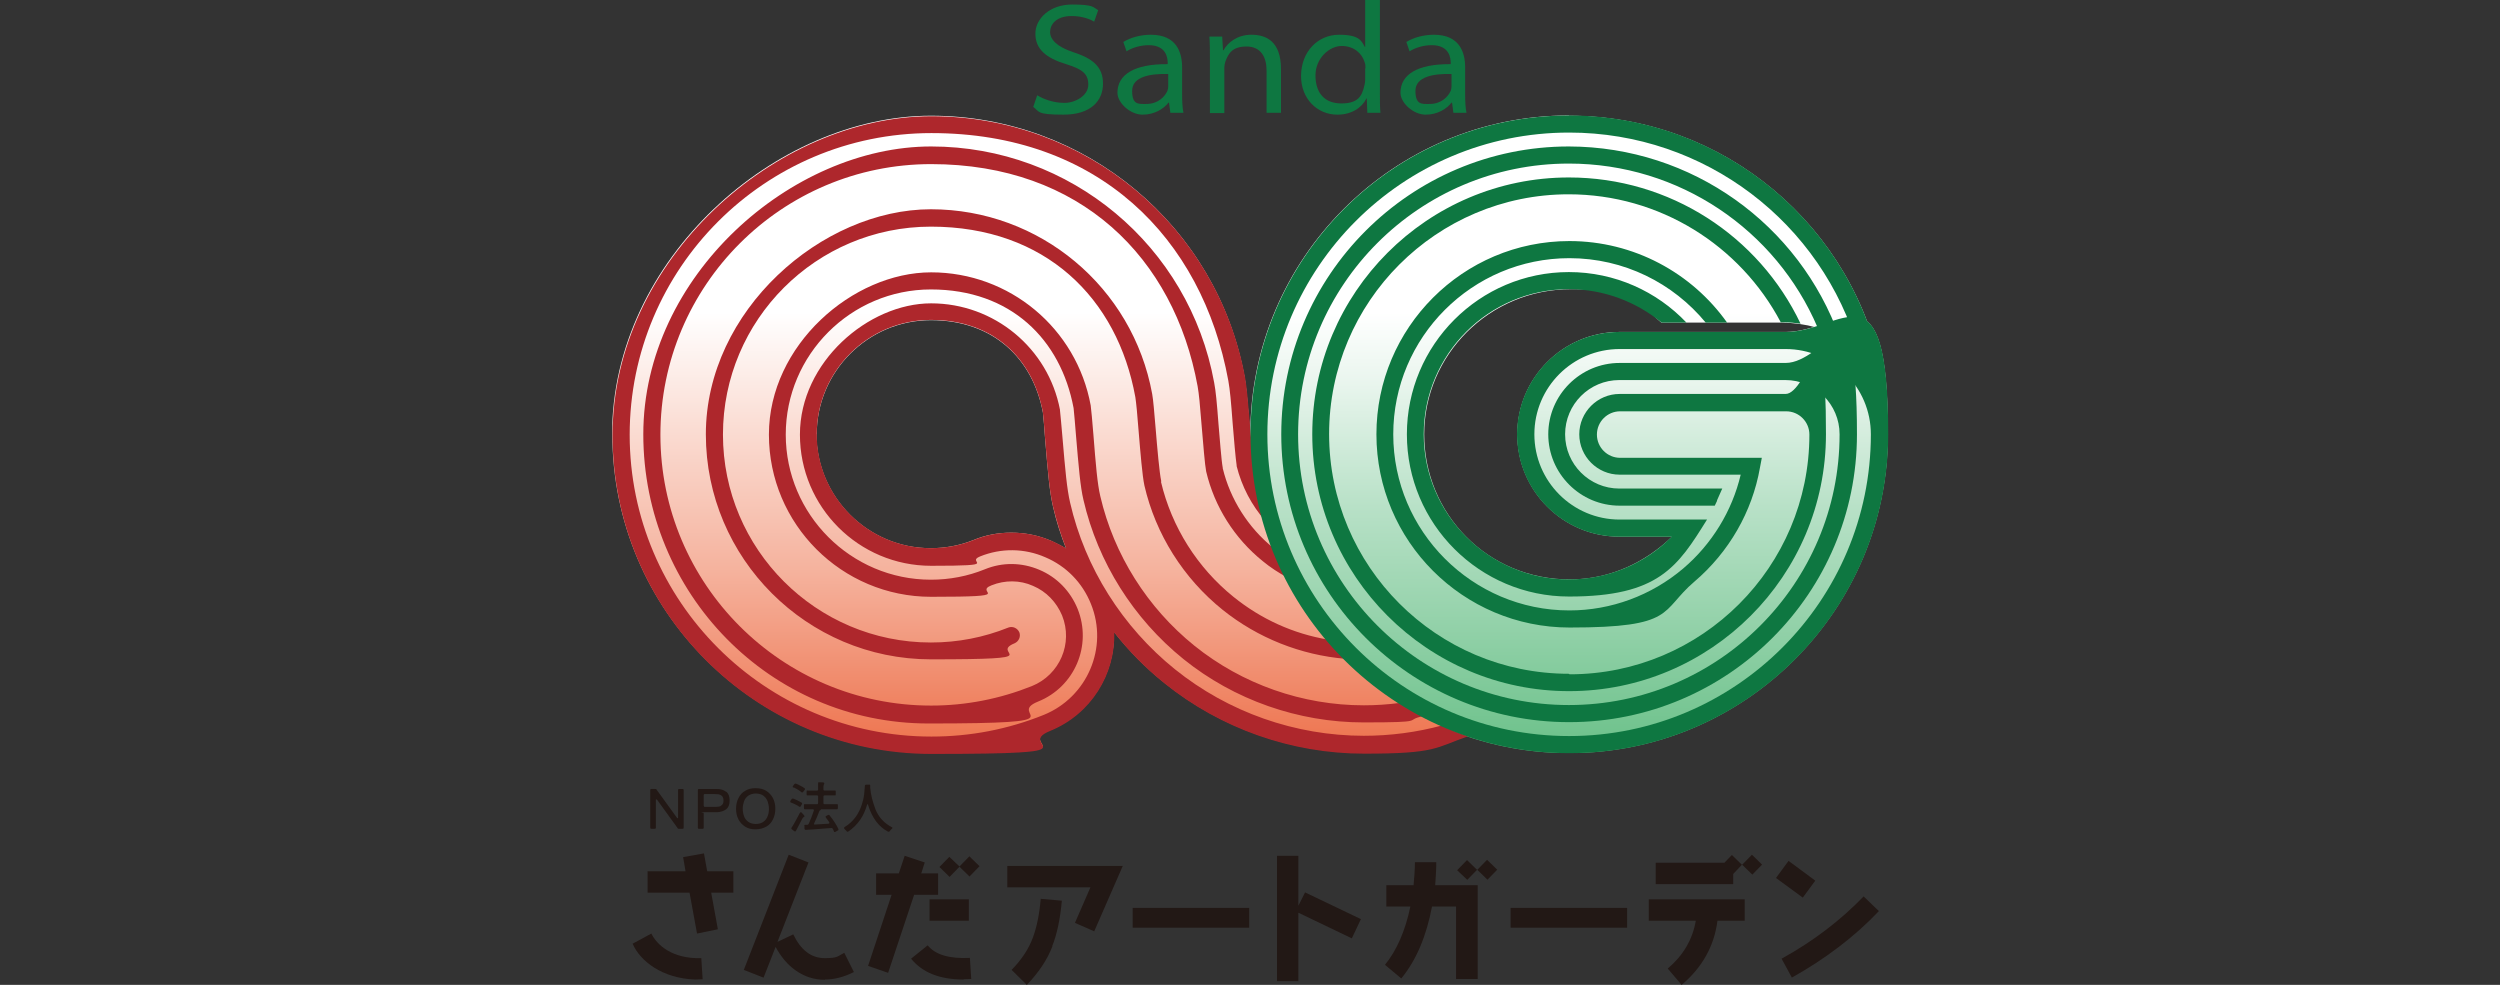 <?xml version="1.0" encoding="UTF-8"?>
<svg id="_レイヤー_1" data-name="レイヤー_1" xmlns="http://www.w3.org/2000/svg" version="1.1" xmlns:xlink="http://www.w3.org/1999/xlink" viewBox="0 0 935.4 368.5">
  <rect x="0" y="0" width="935.4" height="368.5" fill="#333333" stroke="none"/>
  <!-- Generator: Adobe Illustrator 29.1.0, SVG Export Plug-In . SVG Version: 2.1.0 Build 142)  -->
  <defs>
    <style>
      .st0 {
        fill: url(#_名称未設定グラデーション_2);
      }

      .st1 {
        fill: #ae272c;
      }

      .st2 {
        fill: none;
      }

      .st3 {
        clip-path: url(#clippath-1);
      }

      .st4 {
        fill: url(#_名称未設定グラデーション_31);
      }

      .st5 {
        fill: url(#_名称未設定グラデーション_4);
      }

      .st6 {
        fill: url(#_名称未設定グラデーション_3);
      }

      .st7 {
        clip-path: url(#clippath-3);
      }

      .st8 {
        fill: #221815;
      }

      .st9 {
        fill: #0e7741;
      }

      .st10 {
        clip-path: url(#clippath-2);
      }

      .st11 {
        clip-path: url(#clippath);
      }
    </style>
    <clipPath id="clippath">
      <path class="st2" d="M587,43.2h0c-65.7,0-119.2,53.5-119.2,119.3s53.5,119.3,119.3,119.3,119.3-53.5,119.3-119.3-17.2-38.3-38.3-38.3h-62.1c-21.1,0-38.3,17.2-38.3,38.3s17.1,38.3,38.3,38.3h19.6c-10,9.6-22.9,15.8-37.7,16-31.6.2-55-24.8-55-54.3s24.1-54.3,55-54.3,23.7,4.3,33.7,12.5h44.9c19,.3,31,9.5,38.1,21.7,0-.4-.1-.8-.2-1.2-10.3-56.7-59.6-97.9-117.3-97.9h0"/>
    </clipPath>
    <linearGradient id="_名称未設定グラデーション_2" data-name="名称未設定グラデーション 2" x1="168.1" y1="604.1" x2="170.5" y2="604.1" gradientTransform="translate(61540.8 17247.7) rotate(-90) scale(100.9 -100.9)" gradientUnits="userSpaceOnUse">
      <stop offset="0" stop-color="#56b879"/>
      <stop offset="0" stop-color="#56b879"/>
      <stop offset="0" stop-color="#67bf86"/>
      <stop offset=".4" stop-color="#b8e1c7"/>
      <stop offset=".6" stop-color="#ebf6ef"/>
      <stop offset=".7" stop-color="#fff"/>
      <stop offset="1" stop-color="#fff"/>
    </linearGradient>
    <clipPath id="clippath-1">
      <path class="st2" d="M587.8,113.3h0,0M587.8,113.3s0,0,0,0h0Z"/>
    </clipPath>
    <linearGradient id="_名称未設定グラデーション_3" data-name="名称未設定グラデーション 3" x1="4794.2" y1="-4607.6" x2="4796.6" y2="-4607.6" gradientTransform="translate(505.3 34) scale(0 0)" gradientUnits="userSpaceOnUse">
      <stop offset="0" stop-color="#69bd83"/>
      <stop offset="0" stop-color="#69bd83"/>
      <stop offset=".3" stop-color="#b2ddc0"/>
      <stop offset=".6" stop-color="#e9f5ed"/>
      <stop offset=".7" stop-color="#fff"/>
      <stop offset="1" stop-color="#fff"/>
    </linearGradient>
    <clipPath id="clippath-2">
      <path class="st2" d="M587.8,113.3h0s0,0,0,0"/>
    </clipPath>
    <linearGradient id="_名称未設定グラデーション_31" data-name="名称未設定グラデーション 3" x1="6918.5" y1="-6999.9" x2="6920.8" y2="-6999.9" gradientTransform="translate(506.2 30.8) scale(0 0)" xlink:href="#_名称未設定グラデーション_3"/>
    <clipPath id="clippath-3">
      <path class="st2" d="M305.6,162.5c0-23.5,19.2-42.7,42.7-42.7s38.1,14.5,41.9,34.5c.2,1.7.6,6.4.8,9.5,1.1,13.3,1.7,20.2,3,25.8,1.2,5.4,2.9,10.6,4.9,15.7-1.7-1.1-3.6-2-5.5-2.9-4.8-2.1-9.9-3.1-15-3.1s-9.7.9-14.3,2.8c-5,2-10.4,3-15.9,3-23.5,0-42.7-19.2-42.7-42.7M229.1,162.5c0,65.8,53.5,119.3,119.3,119.3s30.3-2.9,44.4-8.6c15.3-6.2,24.5-21.2,24-36.8,5.5,7,11.8,13.4,18.8,19,21.1,17,47.6,26.3,74.7,26.3s26.5-2.2,38.9-6.5c-28.4-10.8-43.3-22.9-60-46.2-17.3-24.1-19.6-53.4-19.6-53.4-.3-.9-.6-1.9-.8-2.8-.4-2.8-1.1-10.8-1.4-15.2-.7-8.3-1.1-12.8-1.7-16.4-10.3-56.7-59.6-97.9-117.4-97.9s-119.3,53.5-119.3,119.3"/>
    </clipPath>
    <linearGradient id="_名称未設定グラデーション_4" data-name="名称未設定グラデーション 4" x1="168.1" y1="605.2" x2="170.5" y2="605.2" gradientTransform="translate(61457.1 17247.7) rotate(-90) scale(100.9 -100.9)" gradientUnits="userSpaceOnUse">
      <stop offset="0" stop-color="#ed6d46"/>
      <stop offset=".3" stop-color="#f5b29d"/>
      <stop offset=".7" stop-color="#fff"/>
      <stop offset="1" stop-color="#fff"/>
    </linearGradient>
  </defs>
  <path class="st8" d="M253.5,306.1c0,0,.1,0,.2,0,0,0,0-.2,0-.3v-10.2c0-.1,0-.2.1-.3,0,0,.2-.1.3-.1h1.3c.1,0,.2,0,.3.1,0,0,.1.2.1.3v14.1c0,.1,0,.2-.1.3,0,0-.2.1-.3.1h-1.4c-.2,0-.4,0-.5-.3l-7.6-10.5c0-.1-.2-.2-.3-.2s-.1,0-.2.1c0,0,0,.2,0,.3v10.2c0,.1,0,.2-.1.3,0,0-.2.1-.3.1h-1.3c-.1,0-.2,0-.3-.1,0,0-.1-.2-.1-.3v-14.1c0-.1,0-.2.1-.3,0,0,.2-.1.3-.1h1.5c.2,0,.4,0,.5.3l7.6,10.5c0,.1.2.2.3.2"/>
  <path class="st8" d="M271.7,296.2c.9.7,1.3,1.8,1.3,3.3s-.4,2.6-1.3,3.3c-.9.7-2,1-3.4,1.1-.3,0-1.8,0-4.5,0s-.5.1-.5.4v5.4c0,.1,0,.2-.1.3,0,0-.2.1-.3.1h-1.4c-.1,0-.2,0-.3-.1,0,0-.1-.2-.1-.3v-14.1c0-.1,0-.2.1-.3,0,0,.2-.1.3-.1h6.7c1.4,0,2.5.3,3.4,1M263.4,301.8c0,0,.2.1.3.1h3.3c.8,0,1.4,0,1.9-.1.5,0,.9-.3,1.3-.7.4-.4.5-.9.5-1.6s-.2-1.3-.5-1.6c-.4-.4-.8-.6-1.3-.7-.5,0-1.1-.1-1.9-.1h-3.3c-.1,0-.2,0-.3.1,0,0-.1.2-.1.3v3.9c0,.1,0,.2.1.3"/>
  <path class="st8" d="M278.8,309.3c-1.1-.7-1.9-1.6-2.5-2.7-.6-1.2-.9-2.5-.9-4s.3-2.8.9-4c.6-1.2,1.4-2.1,2.5-2.7,1.1-.7,2.4-1,3.9-1s2.9.3,4,1c1.1.7,1.9,1.6,2.5,2.7.6,1.2.9,2.5.9,4s-.3,2.8-.9,4c-.6,1.2-1.4,2.1-2.5,2.7s-2.4,1-4,1-2.8-.3-3.9-1M285.6,307.5c.7-.5,1.3-1.2,1.6-2.1.4-.9.5-1.8.5-2.8s-.2-1.9-.5-2.8c-.4-.9-.9-1.6-1.6-2.1-.7-.5-1.7-.8-2.8-.8s-2,.3-2.8.8c-.7.5-1.3,1.2-1.6,2.1-.3.9-.5,1.8-.5,2.8s.2,2,.5,2.8c.3.9.9,1.6,1.6,2.1.7.5,1.7.8,2.8.8s2.1-.3,2.8-.8"/>
  <path class="st8" d="M299.9,300.2c.1,0,.2.2.2.3s0,.2,0,.3l-.5.9c0,.1-.2.2-.3.2s-.2,0-.3-.1c-.4-.3-.9-.6-1.4-.8-.5-.3-1.1-.5-1.6-.7-.2,0-.3-.2-.3-.3s0-.2,0-.3l.5-.7c.1-.2.2-.2.4-.2s0,0,.2,0c.6.2,1.2.5,1.8.8.6.3,1,.5,1.4.8M299.3,304.2c0-.2.2-.3.3-.3s.2,0,.3.1c.8.8,1.2,1.3,1.1,1.5,0,0-.1.2-.2.2-.1,0-.2.1-.3.2,0,0-.2.2-.3.4-.8,1.6-1.6,3.1-2.4,4.6,0,.1-.2.2-.3.2s-.2,0-.3-.1l-.9-.7c-.1,0-.2-.2-.2-.3s0-.1,0-.2c.6-.9,1.1-1.8,1.6-2.7.6-1.1,1.1-2.1,1.6-3M296.9,294.7c-.2,0-.3-.2-.3-.3s0-.2.1-.3l.5-.7c0-.1.2-.2.4-.2s.1,0,.2,0c.6.2,1.1.5,1.7.8.6.3,1.1.6,1.5.9.1,0,.2.2.2.3s0,.2-.1.3l-.6.8c-.1.1-.2.2-.3.2s-.1,0-.2,0c-.3-.3-.8-.6-1.4-1-.6-.4-1.2-.6-1.6-.9M307.1,303.1c-.2,0-.4.1-.5.3-.7,1.8-1.3,3.3-2,4.7,0,0,0,.1,0,.2,0,0,0,.2.1.2,0,0,.2,0,.3,0l4.9-.3c.2,0,.4-.1.4-.3s0-.2,0-.2c-.3-.5-.8-1.1-1.3-1.8,0,0-.1-.2-.1-.3,0-.1,0-.2.2-.3l.8-.4c0,0,.2,0,.2,0,.1,0,.3,0,.3.2.7.8,1.3,1.7,1.9,2.6.6.9,1.1,1.8,1.4,2.5,0,0,0,.2,0,.2,0,.1,0,.3-.2.3l-1,.6c0,0-.2,0-.2,0-.2,0-.3,0-.3-.3l-.4-.9c-.1-.2-.3-.3-.5-.3-1.7.1-3.8.3-6.4.5l-3.2.2c-.3,0-.4-.1-.5-.4v-1.1c-.1,0-.1,0-.1,0,0-.2.1-.4.4-.4h.8c.2,0,.4-.2.5-.4.7-1.5,1.3-3.1,1.9-4.9,0,0,0,0,0-.2,0-.2-.1-.3-.4-.3h-1.4c-.5,0-1,0-1.5,0h0c-.3,0-.4-.1-.4-.4,0-.1,0-.3,0-.6s0-.5,0-.6c0-.1,0-.2.1-.3,0,0,.2,0,.3,0,.6,0,1.3,0,2.3,0h2.2c.1,0,.2,0,.3-.1,0,0,.1-.2.1-.3v-2.5c0-.1,0-.2-.1-.3,0,0-.2-.1-.3-.1h-1.7c-.6,0-1.2,0-1.8,0h0c-.1,0-.2,0-.3,0,0,0-.1-.2-.1-.3,0-.1,0-.3,0-.6s0-.5,0-.6c0-.3.1-.4.4-.3.5,0,1.1,0,1.8,0h1.7c.1,0,.2,0,.3-.1,0,0,.1-.2.1-.3v-1.1c0-.3,0-.7,0-1.2h0c0-.3,0-.4.2-.4h.3c.8,0,1.3,0,1.6.1.1,0,.2.1.2.2s0,.1,0,.2c-.2.4-.3.8-.3,1.2v1c0,.1,0,.2.1.3,0,0,.2.1.3.1h1.9c.6,0,1.2,0,1.9,0h0c.1,0,.2,0,.3,0,0,0,.1.2.1.3,0,.1,0,.3,0,.6s0,.5,0,.6c0,.1,0,.2-.1.3,0,0-.2,0-.3,0-.5,0-1.2,0-1.9,0h-1.9c-.1,0-.2,0-.3.1,0,0-.1.2-.1.3v2.5c0,.1,0,.2.1.3,0,0,.2.1.3.1h2.3c.9,0,1.6,0,2.3,0h0c.1,0,.2,0,.3,0,0,0,.1.2.1.3,0,.1,0,.3,0,.6s0,.5,0,.6c0,.2-.1.4-.3.4-.4,0-.9,0-1.4,0h-4.7Z"/>
  <path class="st8" d="M323.3,297.6c.1-1.1.2-2.3.3-3.6,0-.3.2-.4.4-.4h1.2c.1,0,.2,0,.3,0,0,0,.1.2.1.3s0,.3,0,.3c0,.2,0,.3,0,.5.2,2.6.9,5.3,2,8.2,1.2,2.9,3.2,5.1,6.1,6.6.2,0,.2.2.2.3s0,.2-.2.3c-.4.3-.6.6-.8.9-.1.1-.2.2-.4.2s-.1,0-.2,0c-3.6-1.9-6-5.2-7.5-10,0-.2-.1-.3-.2-.3s-.1,0-.2.3c-.6,2-1.4,3.9-2.6,5.6s-2.7,3.2-4.5,4.4c0,0-.1,0-.2,0-.1,0-.3,0-.3-.2-.3-.3-.6-.6-.9-.9,0,0-.1-.2-.1-.3s.1-.3.3-.4c3.1-1.9,5.2-4.7,6.4-8.5.4-1.3.7-2.5.8-3.6"/>
  <polygon class="st8" points="260.8 349.3 258 334 242.3 334 242.3 326 256.5 326 255.6 320.7 263.4 319.3 264.6 326 274.4 326 274.4 334 266.1 334 268.6 347.7 260.8 349.3"/>
  <path class="st8" d="M308.6,366.6c-4,0-7.6-1.2-10.9-3.5-3-2.1-5.5-5.1-7.5-8.8l-4.5,11.5-7.4-2.9,16.8-43.1,7.4,2.9-11.6,29.7,5.9-2.8c2.9,6,6.8,8.9,11.8,8.9s4.7-.7,7.3-2l3.6,7.2c-3.8,1.9-7.4,2.8-10.9,2.8"/>
  <path class="st8" d="M342,334.9l-9.7,29.1-7.5-2.6,8.8-26.6h-5.8v-8h8.5l2.2-6.6,7.5,2.5-1.3,4.1h6.3v8h-9ZM360.6,366.5c-9,0-15.5-2.6-19.7-7.8l6.2-5c2.8,3.5,8.1,5.1,15.8,4.7l.5,7.9c-1,0-2,.1-2.9.1M347.8,336.5h14.7v8h-14.7v-8ZM362.8,328l-3.8-3.7-3.7,3.8-3.8-3.7,3.7-3.8,3.8,3.6,3.7-3.8,3.8,3.7-3.7,3.8Z"/>
  <path class="st8" d="M260.1,366.5c-12.3-.4-20.6-6.9-23.4-13.4l7-3.8c2.2,4.4,7.9,9.5,18.7,9.2l.5,7.9c-1,0-2,.1-2.9.1"/>
  <path class="st8" d="M409.5,348.5l-7.3-3.2,5.8-13.3h-31.1v-8h43.2l-10.7,24.5ZM393.8,354c-2,5.2-5.2,9.9-9.6,14.5l-5.7-5.6c3.7-3.8,6.4-7.8,8-12.2,1.4-3.8,2.4-8.6,2.9-14.4l7.9.7c-.6,6.8-1.8,12.5-3.6,17"/>
  <rect class="st8" x="423.8" y="339.7" width="43.6" height="7.4"/>
  <polygon class="st8" points="505.8 351.1 485.8 341.5 485.8 367.1 477.8 367.1 477.8 320.2 485.8 320.2 485.8 338.9 488.3 333.9 509.2 343.9 505.8 351.1"/>
  <path class="st8" d="M544.8,366.4v-27.2h-9c-2.1,11.1-5.9,20.1-11.5,26.9l-6.1-5.1c4.4-5.4,7.6-12.7,9.5-21.8h-9v-8h10.2c.3-3,.5-5.9.5-8.6h8c0,2.8-.2,5.7-.4,8.6h15.9v35.1h-8ZM556.5,329.1l-3.8-3.7-3.7,3.8-3.8-3.6,3.7-3.8,3.8,3.7,3.7-3.8,3.8,3.7-3.7,3.8Z"/>
  <rect class="st8" x="565.2" y="339.7" width="43.6" height="7.4"/>
  <path class="st8" d="M642.6,344.5c-1.2,9.5-5.7,17.5-13.4,24l-5.2-6.1c5.8-4.9,9.3-10.9,10.5-17.9h-17.6v-8h35.9v8h-10.2ZM655.6,327.2l-3.8-3.7-3.3,3.5v3.8h-29v-8h25.7l2.8-2.9,3.8,3.7,3.7-3.8,3.8,3.7-3.7,3.8Z"/>
  <path class="st8" d="M674.6,335.9l-10.1-7.4,4.7-6.4,10,7.4-4.7,6.4ZM670.4,365.7l-3.8-7c12-6.6,22.2-14.5,30.7-23.3l5.7,5.5c-9,9.5-19.9,17.8-32.6,24.9"/>
  <path class="st9" d="M388,35.6c2.6,1.6,6.3,2.9,10.3,2.9s8.9-2.7,8.9-6.8-2.2-5.8-8.3-7.7c-7.6-2.3-11.5-5.7-11.5-11.4s5.5-10.9,13.7-10.9,7.8,1,9.8,2.1l-1.5,4.3c-1.3-.8-4.3-2.1-8.4-2.1-6,0-8.1,3.3-8.1,6s2.5,5.5,8.6,7.5c7.4,2.4,11.2,5.5,11.2,11.8s-4.4,11.6-14.8,11.6-8.9-1.2-11.3-2.9l1.5-4.4Z"/>
  <path class="st9" d="M437.9,42.2l-.5-3.8h-.2c-1.7,2.2-5.1,4.5-9.7,4.5s-9.4-4.4-9.4-8.2c0-6.8,6.3-10.8,18.8-10.7v-.5c0-1.8-.5-6.6-7.1-6.6-3,0-6.1.9-8.3,2.3l-1.2-3.5c2.8-1.7,6.5-2.7,10.3-2.7,9.7,0,11.7,6.7,11.7,12.2v10.1c0,2.5.1,5,.5,6.9h-4.9ZM437,27.7c-6.7-.2-13.4,1-13.4,6.3s2.4,4.9,5.3,4.9c4.4,0,6.9-2.7,7.9-4.9.2-.6.3-1.1.3-1.6v-4.7Z"/>
  <path class="st9" d="M452.7,21.5c0-2.9,0-5.4-.2-7.8h4.8l.3,5.1h.2c1.5-2.8,5.1-5.8,10.4-5.8s11.1,2.2,11.1,12.9v16.3h-5.4v-15.8c0-5-2.1-9-7.5-9s-6.8,2.7-7.9,5.6c-.2.6-.4,1.5-.4,2.4v16.9h-5.4v-20.7Z"/>
  <path class="st9" d="M516.3,0v34.7c0,2.7,0,5.5.2,7.5h-4.9l-.2-5.4h-.1c-1.8,3.6-5.7,6.1-10.9,6.1-7.6,0-13.6-6-13.6-14.4,0-9.3,6.4-15.5,14.2-15.5s8.4,2.4,9.7,4.6h.1V0h5.4ZM510.9,25.6c0-.7,0-1.6-.3-2.3-1-3.4-4.1-6.1-8.6-6.1s-9.8,4.5-9.8,11,3.3,10.5,9.7,10.5,7.7-2.9,8.6-6.7c.2-.7.3-1.5.3-2.3v-4.1Z"/>
  <path class="st9" d="M543.8,42.2l-.5-3.8h-.2c-1.7,2.2-5.1,4.5-9.7,4.5s-9.4-4.4-9.4-8.2c0-6.8,6.3-10.8,18.8-10.7v-.5c0-1.8-.5-6.6-7.1-6.6-3,0-6.1.9-8.3,2.3l-1.2-3.5c2.8-1.7,6.5-2.7,10.3-2.7,9.7,0,11.7,6.7,11.7,12.2v10.1c0,2.5.1,5,.5,6.9h-4.9ZM543,27.7c-6.7-.2-13.4,1-13.4,6.3s2.4,4.9,5.3,4.9c4.4,0,6.9-2.7,7.9-4.9.2-.6.3-1.1.3-1.6v-4.7Z"/>
  <g class="st11">
    <rect class="st0" x="467.8" y="43.2" width="238.5" height="238.5"/>
  </g>
  <g class="st3">
    <rect class="st6" x="587.8" y="113.3" width="0" height="0"/>
  </g>
  <g class="st10">
    <rect class="st4" x="587.8" y="113.3" width="0" height="0"/>
  </g>
  <g class="st7">
    <rect class="st5" x="229.1" y="43.2" width="320.2" height="238.5"/>
  </g>
  <path class="st1" d="M539.7,271.4c-9.6,2.6-19.5,3.9-29.4,3.9-25.6,0-50.7-8.8-70.7-24.9-19.6-15.8-33.6-37.9-39.2-62.3-1.2-5.2-1.8-11.8-2.9-24.8-.3-3.4-.7-8.1-.9-9.8v-.2c-4.4-23.1-24.7-39.8-48.2-39.8s-49.1,22-49.1,49.1,22,49.1,49.1,49.1,12.5-1.2,18.3-3.5c7.9-3.2,16.6-3.1,24.4.3,7.8,3.3,13.9,9.5,17.1,17.5,6.6,16.3-1.4,34.9-17.7,41.5-13.4,5.4-27.5,8.1-42,8.1-62.2,0-112.9-50.6-112.9-112.9s50.6-112.9,112.9-112.9,101.3,39,111.1,92.7c.6,3.4,1,7.7,1.6,15.8.5,6.2,1.1,13.1,1.5,15.8v.3c1.9,7.6,5.6,14.7,10.8,20.6-1.7-6.2-3-12.6-3.7-19.2-.3-.9-.6-1.9-.8-2.8-.4-2.8-1.1-10.8-1.4-15.2-.7-8.3-1.1-12.8-1.7-16.4-10.3-56.7-59.6-97.9-117.4-97.9s-119.3,53.5-119.3,119.3,53.5,119.3,119.3,119.3,30.3-2.9,44.4-8.6c15.3-6.2,24.5-21.2,24-36.8,5.5,7,11.8,13.4,18.8,19,21.1,17,47.6,26.3,74.7,26.3s26.5-2.2,38.9-6.5c-3.2-1.1-6.4-2.4-9.5-3.8M393.5,202.4c-4.8-2.1-9.9-3.1-15-3.1s-9.7.9-14.3,2.8c-5,2-10.4,3-15.9,3-23.5,0-42.7-19.2-42.7-42.7s19.2-42.7,42.7-42.7,38.1,14.5,41.9,34.5c.2,1.7.6,6.4.8,9.5,1.1,13.3,1.7,20.2,3,25.8,1.3,5.4,2.9,10.6,4.9,15.7-1.7-1.1-3.6-2-5.5-2.9"/>
  <path class="st1" d="M457.5,175c-.5-2.5-1.2-11.9-1.6-16.5-.6-7.9-1-12.2-1.6-15.3-9.3-51.2-53.8-88.4-105.9-88.4s-107.7,48.3-107.7,107.7,47.3,108.2,106.7,108.2,28.3-3.1,41-8.2c13.7-5.5,20.3-21,14.8-34.7-2.7-6.6-7.7-11.8-14.3-14.6-6.6-2.8-13.8-2.9-20.4-.2-6.4,2.6-13.2,3.9-20.2,3.9-29.9,0-54.3-24.4-54.3-54.3s24.4-54.3,54.3-54.3,48.6,18.7,53.4,44.4c.2,1.5.6,6.8.9,10.3,1,11.7,1.6,19.1,2.8,24.1,5.4,23.3,18.7,44.4,37.4,59.5,19,15.3,43,23.7,67.4,23.7s14.8-.8,22.1-2.3c-2.9-1.6-5.8-3.2-8.5-5-4.5.6-9,.9-13.5.9-23,0-45.5-7.9-63.4-22.3-17.6-14.2-30.1-34-35.2-55.9-1.1-4.6-1.7-11.8-2.6-23.2-.4-5-.8-9.3-1-10.8h0c-5.3-28.9-30.4-49.8-59.7-49.8s-60.7,27.2-60.7,60.7,27.2,60.7,60.7,60.7,15.4-1.5,22.6-4.3c5-2,10.6-2,15.5.2,5,2.1,8.8,6.1,10.9,11.1,4.2,10.4-.9,22.2-11.3,26.4-12,4.8-24.7,7.3-37.7,7.3-55.9,0-101.3-45.4-101.3-101.3s45.4-101.3,101.3-101.3,90.9,35,99.7,83.1c.5,2.8.9,7,1.5,14.7.6,7,1.2,14.7,1.7,17.2h0c3.1,13.2,10.6,25,21.1,33.5,2.9,2.4,6,4.4,9.3,6.2-1.8-3.5-3.3-7.1-4.8-10.7-.2-.1-.4-.3-.5-.4-9.4-7.6-16.1-18.2-18.9-29.8"/>
  <path class="st1" d="M434.5,180.1c-.7-3.2-1.5-12.4-2.1-19.7-.5-5.9-.9-10.9-1.3-13-7.3-40-42.1-69.1-82.8-69.1s-84.2,37.8-84.2,84.2,37.8,84.2,84.2,84.2,21.4-2,31.3-6c1.6-.7,2.4-2.5,1.8-4.1-.7-1.6-2.5-2.4-4.1-1.8-9.2,3.7-18.9,5.6-29,5.6-42.9,0-77.8-34.9-77.8-77.8s34.9-77.8,77.8-77.8,69.8,26.8,76.5,63.8c.3,1.8.8,7,1.2,12.4.7,8.4,1.4,17,2.2,20.7,4.2,18.2,14.6,34.7,29.3,46.5,13.1,10.5,29.2,16.9,45.9,18.3-2.3-2.3-4.5-4.7-6.6-7.2-12.9-2.2-24.9-7.6-35.3-16-13.5-10.9-23.1-26.1-27.1-43"/>
  <path class="st9" d="M587,113.4h0,0"/>
  <path class="st9" d="M587,113.4h0,0Z"/>
  <path class="st9" d="M587,252.1c-49.5,0-89.7-40.2-89.7-89.7s40.2-89.7,89.6-89.7c34.1,0,64.2,19.1,79.4,47.9h1.2c2.1,0,4.1.2,6.2.5-15.6-32.8-48.9-54.7-86.7-54.7h0s0,0,0,0h0c-52.9,0-96,43.1-96,96.1s43.1,96.1,96.1,96.1,96.1-43.1,96.1-96.1-6.8-15.1-15.1-15.1h-62.1c-8.3,0-15.1,6.8-15.1,15.1s6.8,15.1,15.1,15.1h45.3c-3.2,13.6-10.8,26-21.5,35.1-11.9,10.1-27,15.7-42.6,15.7-36.3,0-65.9-29.6-65.9-65.9s29.5-65.9,65.9-65.9c20.4,0,38.8,9.3,51,24.1h8c-13.2-18.6-34.9-30.5-59-30.5h0c-39.8,0-72.2,32.4-72.2,72.3s32.4,72.3,72.3,72.3,33.7-6.1,46.7-17.2c12.9-11,21.6-26.1,24.5-42.6l.7-3.7h-53c-4.8,0-8.7-3.9-8.7-8.7s3.9-8.7,8.7-8.7h62.1c4.8,0,8.7,3.9,8.7,8.7,0,49.5-40.2,89.7-89.7,89.7"/>
  <path class="st9" d="M668,124.2h-62.1c-21.1,0-38.3,17.2-38.3,38.3s17.1,38.3,38.3,38.3h19.6c-10,10.1-23.8,16-38.5,16-29.9,0-54.3-24.4-54.3-54.3s24.3-54.3,54.3-54.3c13.1,0,25.2,4.7,34.7,12.5h9.3c-11.1-11.7-26.8-18.9-44-18.9h0s0,0,0,0,0,0,0,0h0c-33.4,0-60.6,27.2-60.6,60.7s27.2,60.7,60.7,60.7,40.6-11.1,51.6-28.8h-32.7c-17.6,0-31.9-14.3-31.9-31.9s14.3-31.9,31.9-31.9h62.1c17.6,0,31.9,14.3,31.9,31.9,0,62.2-50.6,112.9-112.9,112.9s-112.9-50.6-112.9-112.9,50.6-112.9,112.9-112.9c50.8,0,94.7,33.7,108.4,81.6,3.6,3.2,6.7,6.9,9.1,11.1,0-.4-.1-.8-.2-1.2-10.3-56.7-59.6-97.9-117.3-97.9h0s0,0,0,0,0,0,0,0h0c-65.7,0-119.2,53.5-119.2,119.3s53.5,119.3,119.3,119.3,119.3-53.5,119.3-119.3-17.2-38.3-38.3-38.3"/>
  <path class="st9" d="M642.4,187.3l2-4.5h-38.5c-11.2,0-20.3-9.1-20.3-20.3s9.1-20.3,20.3-20.3h62.1c11.2,0,20.3,9.1,20.3,20.3,0,55.9-45.4,101.3-101.3,101.3s-101.3-45.4-101.3-101.3,45.4-101.3,101.3-101.3c41.3,0,77.5,24.8,93.1,61.4,2.9.9,5.6,2.1,8.2,3.6-15.1-42.2-55.2-71.3-101.3-71.4h0c-59.3,0-107.6,48.3-107.6,107.7s48.3,107.7,107.7,107.7,107.7-48.3,107.7-107.7-12-26.7-26.7-26.7h-62.1c-14.7,0-26.7,12-26.7,26.7s12,26.7,26.7,26.7h28.4s0,0,0,0h7.2c.3-.6.6-1.2.9-1.9"/>
</svg>